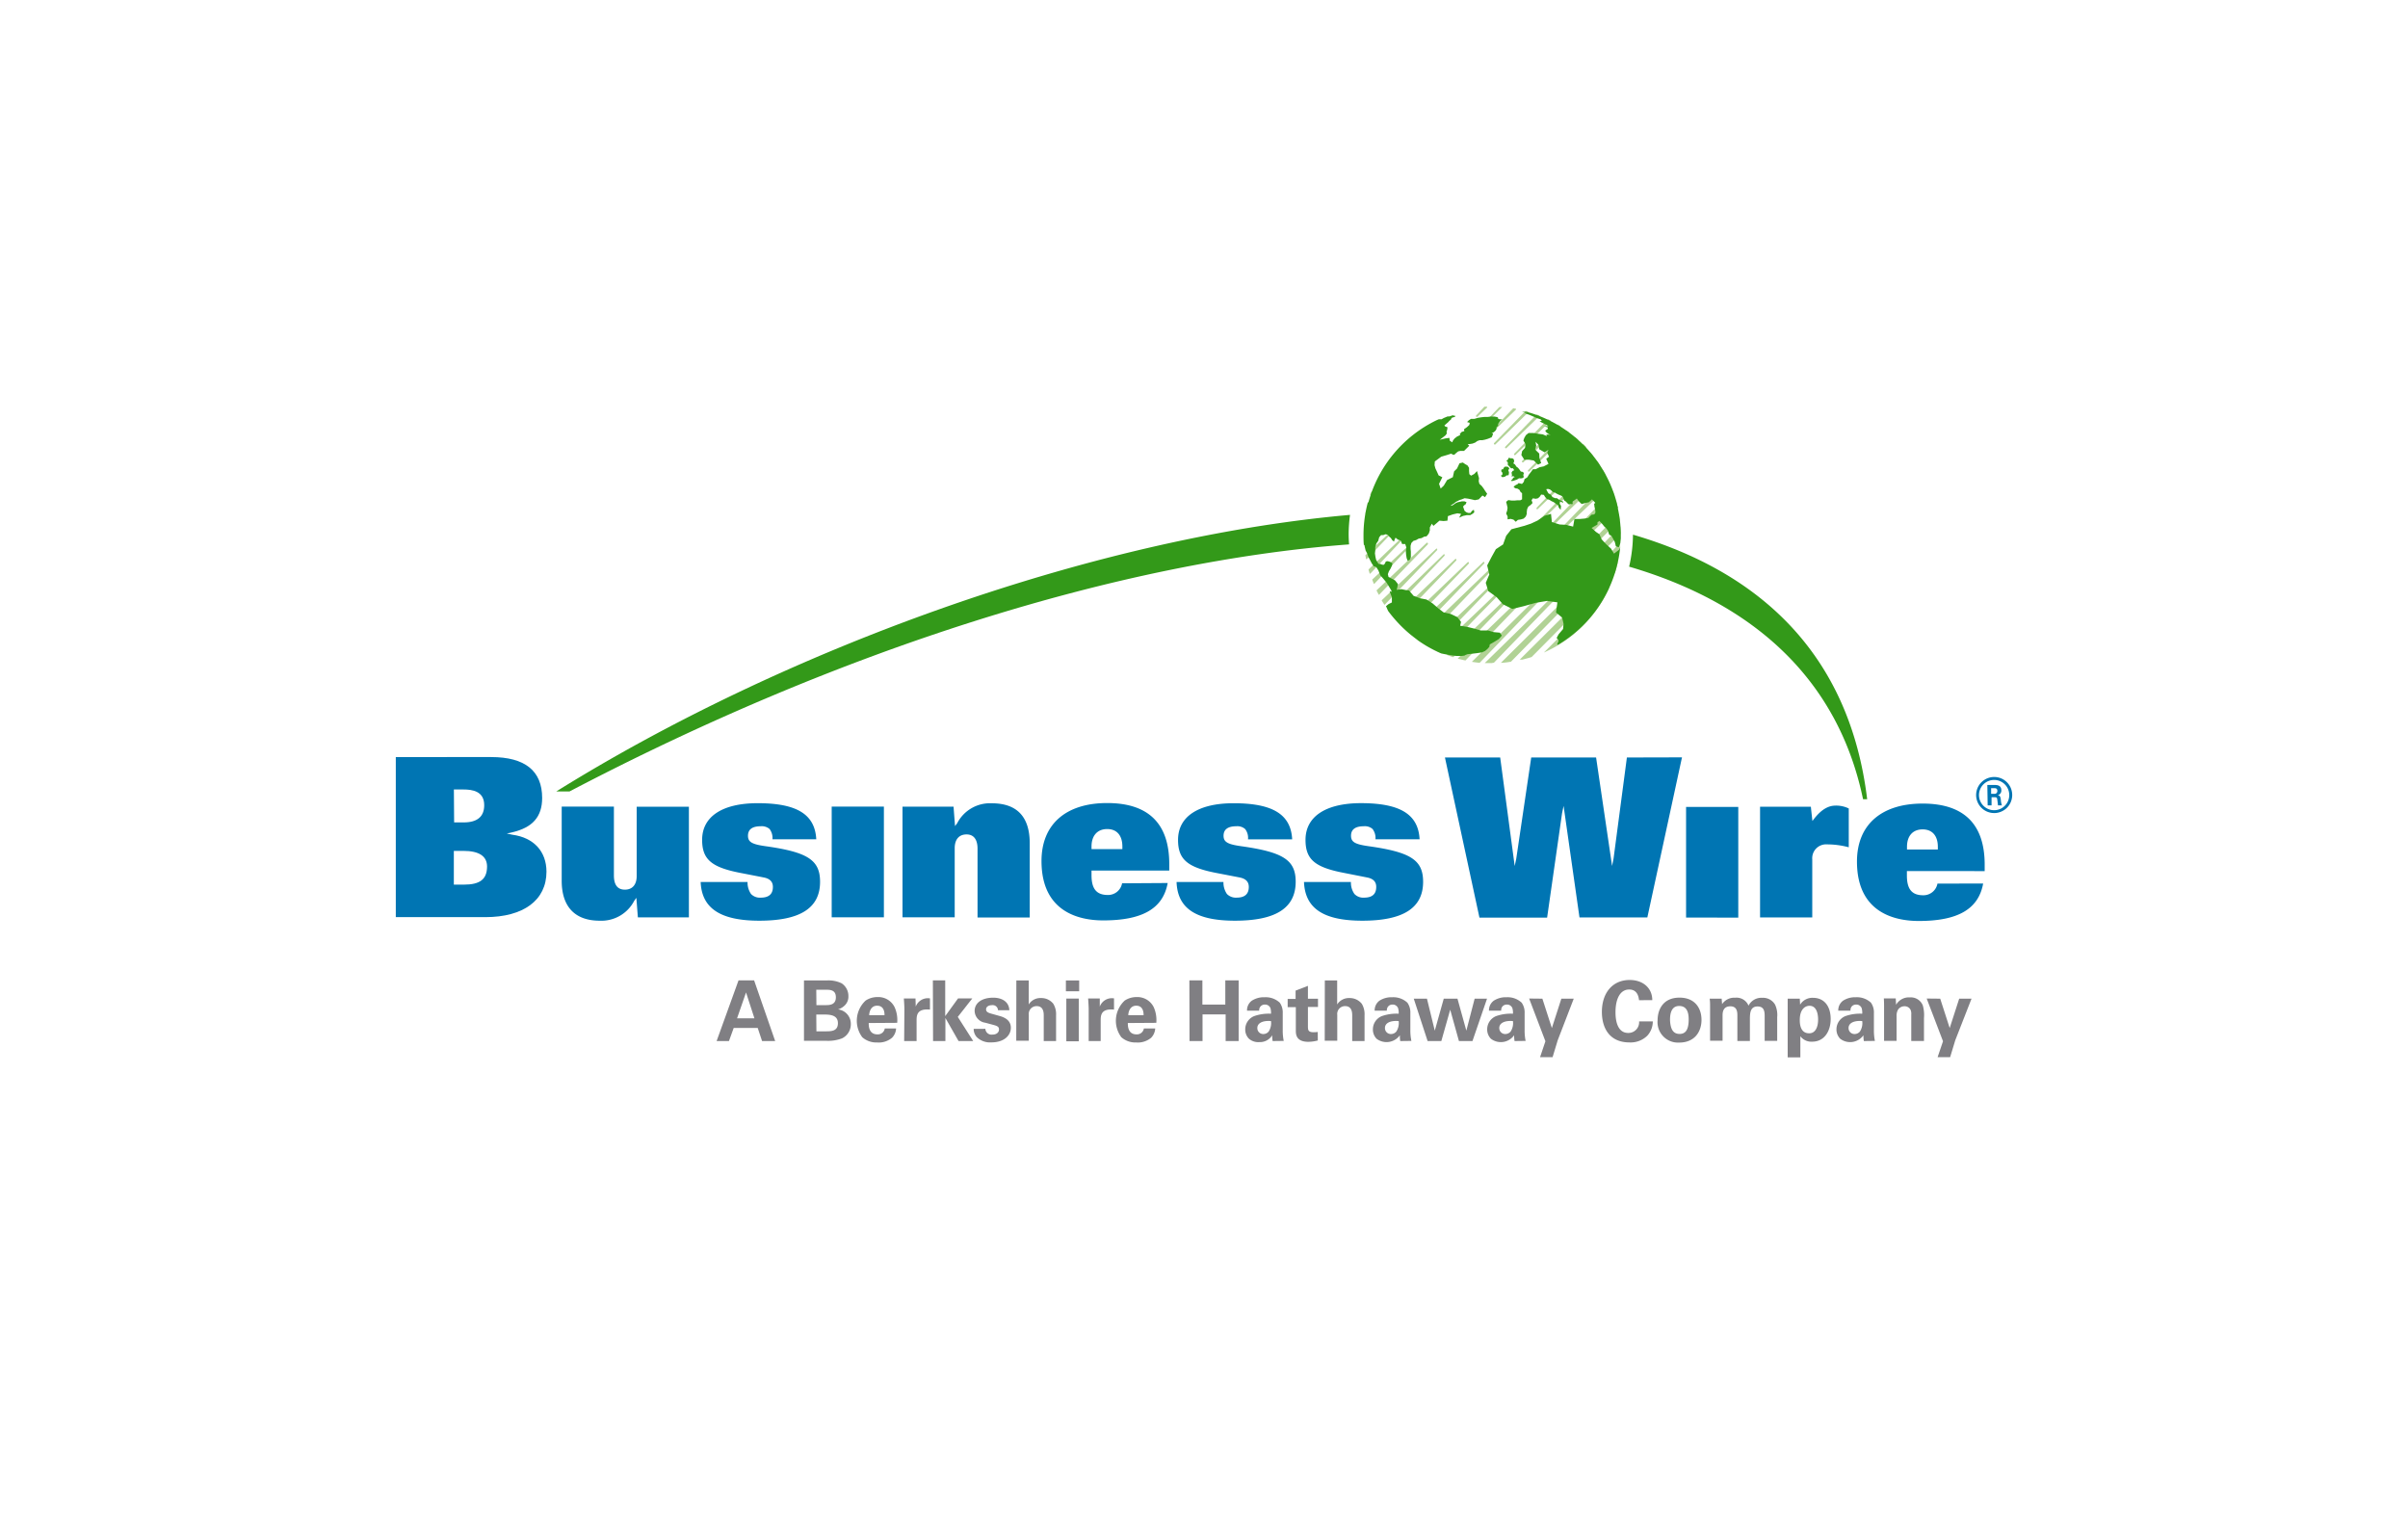<svg id="Layer_1" data-name="Layer 1" xmlns="http://www.w3.org/2000/svg" viewBox="0 0 507.4 320"><defs><style>.cls-1{fill:#0075b3;}.cls-2{fill:#339919;}.cls-3{fill:#b1d295;}.cls-4{fill:#807f83;}</style></defs><title>presspage logos</title><path class="cls-1" d="M108,175.89l-1.21-.26,1.19-.27c4.27-1,6.26-3.29,6.26-7.22,0-5.72-3.62-8.62-10.76-8.62H83.4v33.73h18.85c8.07,0,12.9-3.58,12.9-9.58C115.14,179.4,112.47,176.5,108,175.89Zm-12.36-9.54h2c1.89,0,4.39.35,4.39,3.31,0,2.41-1.46,3.63-4.34,3.63h-2Zm2.11,20.05H95.63v-7.11h2c3.32,0,5,1.11,5,3.31C102.61,185.26,101.16,186.4,97.75,186.4Z"/><path class="cls-1" d="M126.35,194a7.79,7.79,0,0,0,7.29-4.19l.45-.63s.29,3.76.32,4.12h10.75c0-.43,0-22.88,0-23.31h-11c0,.43,0,14.6,0,14.6,0,1.82-.91,2.87-2.49,2.87s-2.31-1.06-2.31-3c0,0,0-14.07,0-14.5h-11c0,.43,0,15.58,0,15.58C118.34,191,121.11,194,126.35,194Z"/><path class="cls-1" d="M160,194c8.62,0,12.8-2.67,12.8-8.19,0-4.58-2.57-6.26-11.5-7.51-2.86-.4-3.69-.89-3.69-2.2s.88-2,2.68-2a2.53,2.53,0,0,1,1.87.58,3.17,3.17,0,0,1,.61,2.17H172c-.27-5.25-4.08-7.61-12.34-7.61-7.44,0-11.71,2.81-11.71,7.72,0,4.08,1.92,5.76,7.91,6.94l4.42.86.65.13c1.3.25,1.93.9,1.93,2,0,1.5-.86,2.25-2.54,2.25a2.58,2.58,0,0,1-2.07-.77,4.25,4.25,0,0,1-.73-2.53h-9.88C147.86,191.36,151.76,194,160,194Z"/><path class="cls-1" d="M186.25,193.28c0-.43,0-22.88,0-23.32h-11c0,.43,0,22.88,0,23.32Z"/><path class="cls-1" d="M203.67,175.82c1.49,0,2.31,1.05,2.31,3,0,0,0,14.08,0,14.51h11V177.7c0-5.6-2.69-8.44-8-8.44a7.78,7.78,0,0,0-7.28,4.19l-.46.62s-.29-3.74-.31-4.1H190.17c0,.44,0,22.89,0,23.32h11c0-.43,0-14.59,0-14.59C201.18,176.86,202.09,175.82,203.67,175.82Z"/><path class="cls-1" d="M236.44,186.12a3,3,0,0,1-3,2.46c-2.38,0-3.44-1.28-3.44-4.15v-1h16.38v-1.38c0-8.52-4.4-12.84-13.08-12.84s-13.84,4.45-13.84,12.22c0,10.88,8.13,12.51,13,12.51,8.3,0,12.61-2.51,13.59-7.88ZM230,178.37c0-2.3,1.24-3.68,3.3-3.68s3.2,1.38,3.2,3.68v.55H230Z"/><path class="cls-1" d="M260.22,194c8.61,0,12.79-2.67,12.8-8.2,0-4.57-2.59-6.25-11.51-7.5-2.86-.4-3.69-.9-3.69-2.2s.88-2,2.69-2a2.49,2.49,0,0,1,1.86.59,3,3,0,0,1,.6,2.17h9.31c-.27-5.25-4.08-7.61-12.34-7.61-7.44,0-11.71,2.81-11.71,7.72,0,4.07,1.92,5.76,7.91,6.94l4.45.86.62.12c1.3.26,1.93.91,1.93,2,0,1.49-.86,2.25-2.54,2.25a2.64,2.64,0,0,1-2.07-.77,4.25,4.25,0,0,1-.73-2.53h-9.88C248.11,191.4,252,194,260.22,194Z"/><path class="cls-1" d="M287.07,194c8.61,0,12.8-2.68,12.8-8.19,0-4.58-2.58-6.26-11.5-7.51-2.86-.4-3.69-.89-3.69-2.2s.88-2,2.69-2a2.45,2.45,0,0,1,1.85.58,3.14,3.14,0,0,1,.61,2.17h9.3c-.27-5.25-4.07-7.61-12.33-7.62-7.44,0-11.71,2.82-11.71,7.73,0,4.08,1.92,5.76,7.92,6.93l5.05,1c1.3.25,1.94.9,1.93,2,0,1.5-.85,2.25-2.54,2.25a2.55,2.55,0,0,1-2.05-.77,4.13,4.13,0,0,1-.74-2.53h-9.89C275,191.41,278.87,194,287.07,194Z"/><path class="cls-1" d="M342.81,159.61,340,180.9l-.31,1.57s-3.31-22.49-3.37-22.86H322.65c-.06.37-3.15,21.3-3.15,21.3l-.33,1.57-3.06-22.87H304.47c.11.53,7.19,33.39,7.27,33.74H326c.06-.37,3.15-22,3.15-22l.32-1.54s3.3,23.13,3.35,23.5h14.3c.07-.34,7.19-33.2,7.3-33.73Z"/><path class="cls-1" d="M366.28,193.35c0-.44,0-22.89,0-23.32h-11c0,.43,0,22.88,0,23.31Z"/><path class="cls-1" d="M385,177.92a17.66,17.66,0,0,1,4.56.61v-8.18a6.07,6.07,0,0,0-2.81-.6c-1.57,0-3.05.92-4.51,2.8l-.34.44s-.29-2.61-.32-3H370.87c0,.44,0,22.88,0,23.32h11c0-.43,0-12.23,0-12.23A2.92,2.92,0,0,1,385,177.92Z"/><path class="cls-1" d="M408.25,186.18a3,3,0,0,1-3,2.46c-2.38,0-3.44-1.28-3.44-4.15v-.94H418.2v-1.38c0-8.52-4.39-12.85-13.07-12.85s-13.84,4.45-13.84,12.22c0,10.89,8.12,12.51,13,12.52,8.3,0,12.61-2.52,13.59-7.89Zm-6.42-7.75c0-2.3,1.23-3.67,3.29-3.67s3.21,1.37,3.21,3.67V179h-6.5Z"/><path class="cls-2" d="M284.47,108.49c-54.85,4.83-119.54,28.56-167.26,58.28H120c57.68-30.23,116.19-48.46,164.27-52.06-.06-.74-.09-1.48-.09-2.23A31,31,0,0,1,284.47,108.49Z"/><path class="cls-2" d="M344.09,112.66a30.55,30.55,0,0,1-.81,6.74c26.1,7.64,44,23.62,49.29,49h.87C389.74,138,371,120.52,344.09,112.66Z"/><path class="cls-3" d="M319.08,95.86a.18.18,0,0,0,.25,0l7.37-7.15a.2.2,0,0,0,.05-.09l-.58-.3-7.1,7.28A.19.19,0,0,0,319.08,95.86Zm1.68,1.53a.2.2,0,0,0,.26,0l7.81-7.51a.1.1,0,0,0,0-.07l-.61-.38-7.48,7.7A.16.16,0,0,0,320.76,97.39ZM322,99.33a.18.18,0,0,0,.25,0l8.46-8.16s0,0,0,0c-.21-.16-.41-.31-.62-.45L322,99.07A.19.19,0,0,0,322,99.33Zm-6.83-9.15a.19.19,0,0,0,.26,0l4-3.87a.19.19,0,0,0,0-.18l-.57-.11-3.74,3.9A.19.19,0,0,0,315.19,90.18Zm-3.84-2.37,2-1.91a.2.2,0,0,0,0-.21l0,0-.55,0-1.74,1.86a.19.19,0,0,0,.27.26ZM323,101.57a.17.17,0,0,0,.26,0l9.27-8.92a0,0,0,0,1,0,0l-.62-.54L323,101.31A.19.19,0,0,0,323,101.57Zm-8.15-7.94a.18.18,0,0,0,.26,0l6.91-6.74a.16.16,0,0,0,0-.15l-.56-.16-6.64,6.79A.17.17,0,0,0,314.88,93.63Zm2.32.78a.19.19,0,0,0,.26,0l6.93-6.72a.2.2,0,0,0,.06-.12l-.61-.24-6.64,6.82A.19.19,0,0,0,317.2,94.41Zm-.62-8.66s0,0,0,0l-.6,0L313.79,88a.18.18,0,0,0,0,.25.2.2,0,0,0,.26,0m9.87,15.39s0,0,0,0l0,0a.17.17,0,0,0,0,.11.18.18,0,0,0,.33.11l.12-.12h0l9.85-9.46a.15.15,0,0,0,0-.11q-.27-.3-.54-.57a.13.13,0,0,0-.12,0L324,103.55ZM288,108.24l3-3.1a.18.18,0,1,0-.26-.26l-2.92,2.79c0,.19-.06.38-.1.56a.08.08,0,0,0,0,0A.17.17,0,0,0,288,108.24Zm1-3.92,1.64-1.71a.18.18,0,1,0-.26-.26l-1.5,1.42-.17.51s0,0,.06.07A.2.2,0,0,0,289,104.32Zm3.1,5.75a.2.2,0,0,0-.27,0l-4.42,4.17c0,.22,0,.45.05.66h0a.18.18,0,0,0,.2,0l4.43-4.54A.19.19,0,0,0,292.09,110.07Zm-4.48,1.76,3.9-4.07a.19.19,0,0,0,0-.26.18.18,0,0,0-.26,0l-3.85,3.68c0,.22,0,.45,0,.68l0,0A.18.18,0,0,0,287.61,111.83Zm7.93,1.52a.18.18,0,0,0-.25,0L288.36,120c.08.29.16.58.25.86a.19.19,0,0,0,.14,0l6.8-7.19A.18.18,0,0,0,295.54,113.35ZM323.78,107h0a.22.22,0,0,0,0,.13.15.15,0,0,0,0,.13.19.19,0,0,0,.26,0h0c.18-.19,7.68-7.4,11.62-11.18,0,0,0,0,0-.05-.18-.23-.36-.47-.55-.69,0,0-.07,0-.09,0L323.78,107Zm-.8,4.25a.19.19,0,0,0,.26,0C324.48,110,336.86,98.07,337,98l.05-.1q-.27-.41-.54-.78a.18.18,0,0,0-.13,0L323,111A.19.19,0,0,0,323,111.22Zm-29.91,1a.18.18,0,0,0-.25,0L287.7,117l.15.79a.16.16,0,0,0,.17,0l5.06-5.29A.2.2,0,0,0,293.07,112.23Zm48.23-2.65c-.05-.46-.12-.91-.2-1.36l-15.88,16.34-15.08,14.87c.52.08,1,.15,1.56.2h.09L328,122.81Zm-13.16,6.48c.29-.39,8.83-8.42,12.09-11.49h0c-.11-.35-.22-.68-.34-1a.22.22,0,0,0-.14-.08.21.21,0,0,0-.16.08c-.23.29-8,8.2-12,12.34-.23.32-5.55,5.58-9.07,9-.3.39-9.08,8.71-13.68,13.06,0,0,0,0,0,0,.46.18.92.34,1.4.49l13.36-13.82Zm.85,2.42,11.87-11.56c-.1-.43-.2-.86-.32-1.28l-9.46,9.66c-.28.38-8.23,8.27-11.28,11.28l-12.64,12.17s0,0,0,0c.53.15,1.08.29,1.63.4l10.43-10.83Zm-3.31-6.19c.29-.36,9-8.67,12.67-12.22-.19-.36-.39-.73-.61-1.08-1.3,1.6-13.2,13.83-13.32,14s-6.8,6.79-10.26,10.2L300.7,136h0c.38.22.76.44,1.15.64l13.62-14.15Zm-2.77,5.82,7.22-7.21,9.1-8.66a.17.17,0,0,0,0-.22l-.36-.65a.18.18,0,0,0-.13-.09.19.19,0,0,0-.16.06l-9.83,10.15c-.29.44-8.06,8.15-13.22,13.24-.28.4-6.65,6.44-12.86,12.28l-.05.07c.41.2.83.39,1.25.57l6.12-6.42C310.27,130.92,318.56,122.51,322.91,118.11Zm2.44,19.35a27.08,27.08,0,0,0,13.81-13.79C335.45,127.41,329.19,133.65,325.35,137.46ZM320.22,139a2.11,2.11,0,0,1,.51,0c.66-.16,1.32-.34,2-.55l17.57-17.73c.24-.78.45-1.58.62-2.39C337.36,122,320.22,139,320.22,139Zm21.26-26.52c0-.53,0-1.06-.06-1.58L327.3,125.4c-.38.62-12.86,12.77-14.45,14.32.48,0,1,0,1.46,0l.49-.09,11.58-12Zm-25.25,27.18h0c.73,0,1.45-.12,2.15-.23,2.78-2.82,21.13-21.52,22.83-23.25.08-.63.14-1.26.18-1.9C338.2,118,316.23,139.69,316.23,139.69Zm.63-22.35a.19.19,0,0,0-.26,0l-18,17.32h0c.36.26.72.51,1.09.75l17.15-17.82A.19.19,0,0,0,316.86,117.34Zm-16-2.91a.19.19,0,0,0-.26,0l-10.55,10c.15.31.31.61.47.91a.2.2,0,0,0,.09,0l10.25-10.61A.21.21,0,0,0,300.83,114.43Zm2,1.24a.18.18,0,0,0-.25,0L291.13,126.5c.19.31.38.62.58.92,0,0,.05,0,.07,0l11-11.46A.19.19,0,0,0,302.79,115.67Zm-6-.51a.17.17,0,0,0-.25,0l-7.47,7c.11.29.22.58.34.87a.26.26,0,0,0,.12,0l7.26-7.59A.18.18,0,0,0,296.79,115.16Zm7.57,1.7a.19.19,0,0,0-.26,0l-11.81,11.42.61.84,0,0,11.42-12A.19.19,0,0,0,304.36,116.86Zm5.08,1.65a.19.19,0,0,0-.26,0l-13.91,13.31h0l.81.77,13.37-13.83A.19.19,0,0,0,309.44,118.51Zm-2.63-.67a.19.19,0,0,0-.26,0l-12.84,12.28c.24.29.48.56.73.84,0,0,0,0,0,0l12.35-12.84A.19.19,0,0,0,306.81,117.84Zm5.9.63a.19.19,0,0,0-.26,0l-15.53,14.86h0c.3.26.62.52.95.77l14.84-15.38A.17.17,0,0,0,312.71,118.47Z"/><polygon class="cls-2" points="316.41 100.16 316.26 100.16 316.37 100.39 316.53 100.53 316.72 100.53 316.9 100.49 317.07 100.44 317.24 100.37 317.38 100.22 317.55 100.15 317.75 100.16 317.89 100.09 317.93 99.84 317.97 99.6 317.92 99.36 317.82 99.11 317.84 98.94 318.04 98.85 317.96 98.61 317.83 98.42 317.67 98.35 317.49 98.34 317.33 98.32 317.16 98.33 317.01 98.39 316.89 98.54 316.79 98.73 316.69 98.91 316.51 98.87 316.38 98.99 316.33 99.22 316.4 99.43 316.56 99.55 316.59 99.79 316.55 100.06 316.41 100.16"/><path class="cls-2" d="M336.63,110l.26-.12.11-.14.33.36.35.38.35.45.38.33.4.53.27.87.46.22.39.69.34.65.22.89.62.2.31-.85.11-1,0-.73a26.66,26.66,0,0,0-.61-5.55h0l0-.14c0-.12,0-.24-.07-.35v0l-.15-.66a27.12,27.12,0,0,0-18.41-19.09l-.72-.17-.52-.1-.34,0,.38.1.52.1.15.08.52.19L322,87l-.83-.14.2.16.15.13.79.28.78.34.85.36.72.24.23.31-.48.06.38.25,1,.5.49.3h-.9l.76.28,0,.3-.31.21-.24.17.32.43.82.48-.89-.11.13.35-.88-.37-1-.13-1-.16h-1l-.56.45-.34.59-.19.55.45.75-.11.8-.6.67-.17.82.62,1,1,0,1,.17.91.87.65-.34-.36-1-.05-1-.86-.84.23-.81-.15-.83.64.67.14.9,1.13.66.82-.55-.27.62.38.85-.59.43.48,1.08-1,.52-.86.18-.86.43-.27,0-.14,0H323l-.38.53-.3.39-.17.22-.31.54-.6.4-.16.58-.38.43-.72-.18-.17.2-.35.18-.25.14-.28.31.37.26.5.09.39.27.18.38.35.31,0,.4,0,.41v.47l-.37.2-.59,0-.59.06-.66,0-.69-.1-.46.37.16.61.14.64-.09.63-.21.57.31.62,0,.62.64-.1.6.16.48.45.46-.4.64-.1.57-.17.44-.43.21-.55,0-.41.07-.58.25-.55.49-.34.41-.42-.21-.6L323,105l.62.1.48-.12.38-.36.26-.41.57.07.29.47.39.41.48.15.48.3.44.2.46.35.44.28.18.53.39.46.07-.84-.27-.43v-.54l.71.31,0-.24-.85-.39-.45-.33-.38,0-.55-.23-.37-.5-.5-.3-.19-.33-.27-.52.36-.07.4.1.25.18.43.39.37.08.34.22.43.22.4.16.37.17.21.26.1.36.15.31.28.17.24.24.23.24.25.18.31-.08.45,0,0-.49.88-.69.4.57.62.59.78-.21.75-.17.65-.6.7.74h0l-.25.19.07.61.14.61.07.59-.15.34-.27.13-.36,0-.33.3-.4.42-.73.11-1,.09h-1.19l-.28,1.61-1.47-.37-1.38-.08L327,110l-.18-1.73-1.37.41-1.46,1-1.39.65-1.38.46-1.75.46-1,.27-1.1,1.38-.65,1.82-1.52,1-.94,1.7-.89,1.72.45,1.9-.75,1.76.52,1.74,1.76,1.27,1.32,1.5,2,1,2.39-.58,2.54-.71,2.38-.4,2.18.3-.28,2.14,1.28,1.07.3,1.31-.1,1.1-.94,1.11-.42.77.27.29.15.25-.07.28-.13.26-.08.19,0,.13.08,0,.09,0,0,.08,0,0-.08,0A27,27,0,0,0,341.43,115l0,.17-.27.67-1.07.82-.61-1.05-1-.9-1-1.07-.47-1.08-.73-.49-.91-.83,1.23-.72Zm4.23-2.89h0Z"/><polygon class="cls-2" points="317.72 97.97 318.06 98.3 318.39 98.68 318.78 98.66 319.08 99.08 318.74 99.22 318.5 99.58 318.6 100.12 318.5 100.41 318.87 100.33 319.19 100.51 318.87 100.65 318.67 101.01 318.34 101.28 318.56 101.36 318.86 101.32 319.12 101.23 319.38 101.14 319.64 101.05 319.87 100.91 320.09 100.77 320.36 100.8 320.62 100.78 320.86 100.72 321.1 100.52 320.99 100.21 321.01 99.99 321.11 99.64 320.8 99.41 320.46 99.36 320.17 98.94 319.87 98.57 319.51 98.31 319.23 97.86 318.88 97.64 319.06 97.23 318.99 96.8 318.82 96.65 318.61 96.55 318.39 96.59 318.22 96.52 317.9 96.47 317.72 96.88 317.41 97.08 317.72 97.4 317.72 97.97"/><path class="cls-2" d="M316.15,88.65l.41-.25-.59-.07-.43-.1.24-.09-.28-.25-.61-.12-.69,0-.72.08-.67,0-.71.08-.72.12-.71.21-.72,0-.45.3-.37.37.56.16-.08.45-.51.47-.62.44.08.38-.58.19-.39.44.11.2L307,92l-.51.4-.34.44-.13.36-.53-.34-.08-.6-.84.12-1.18.28,1.19-.92.29-.41-.06-.37.13-.39.05-.32V90l-.45-.13-.19-.21.41-.37.38-.32.22-.25.28-.25.22-.21-.08-.13.25-.14.7-.2-.18-.06.08-.14-.42,0,0-.12-.8.28-.24,0-.15,0-.8.33-.45.26-.21,0-.37,0-.45.19a27.11,27.11,0,0,0-14.41,17.38l-.09-.11a26.74,26.74,0,0,0-.93,7c0,.69,0,1.38.08,2.06a.94.94,0,0,0,.15-.06l0,.27.21.91.34.65.27.78.35.64.34.66.42.6.51.16.47.74.39,1,.13-1h0l-.13,1,.66.75.67.8.92,1.52.23.42-.05,0-.45-.11.47,1.27,0,1.08-.7.35-.54.43.44,1,0,0a27.5,27.5,0,0,0,2.26,2.69l.11.12a28.29,28.29,0,0,0,2.55,2.34l.13.09c.41.34.85.66,1.28,1a.51.51,0,0,0,.13.09,25.82,25.82,0,0,0,2.94,1.78l.23.12q.75.38,1.53.72h0l.49.11,1,.19.91.15.81.09.48,0h.68l.56-.07.23-.14.44-.16,1-.1,1-.12,1-.15.67-.3.49-.41.41-.46.1-.51.92-.53,1-.61.62-.72-.41-.62-1.3-.12-1.21-.35H312l-1.36-.39-1.43-.35-1.53-.25.18-.82-.78-1-1.37-.66-1.52-.34-1.16-.88-1.15-1-1.3-.83-1.36-.26-1.37-.52-.94-1.12-.56-.06-1.05-.22-1,.15.09-.37.19-.84-.63-.79-.71-.38-.66-.34-.14-.59.22-.6h0l.34-.56.29-.61.12-.51-.51-.32-.49-.14-.39.06-.22.48-.27.25-.36-.07-.35-.15-.35,0-.24-.39-.27-.48-.14-.63-.1-.7.07-.64,0-.69.23-.76.39-.56.21-.76.39-.45.47,0,.46-.18.46.1.34.41.34.29.27.43.38.32.16-.48.17-.35.49.4.61.21.28.73.66,0,.25.76-.12.74.06.76.11.71.22.57.46-.23.21-.54v-.58l0-.57-.06-.58V115l.17-.59.43-.44.56-.17.55-.31.6-.11.58-.31.48-.06.46-.57.23-.68,0-.63.42-.78.33.46.76-.65.52-.45.86.08.82-.08.09-.95,1-.36,1-.24.79.12-.42.8.83-.37.77-.16.74,0,.55-.33.31-.27-.1-.55-.43.29-.28.4-.48,0-.4-.16-.36-.28-.17-.47-.15-.45.28-.29.28-.2.17-.43-.46-.18h-.5l-.48.11-.46.1-.4.19-.37.26-.33.22-.39.08.18-.14.28-.2.27-.16.22-.18.26-.19.3-.15.39-.2.45-.14.64-.25.71.09.72.15.73.17.81-.16.79-.82.54.35.45-.71-.41-.58-.32-.5-.41-.56-.5-.46-.14-.54.06-.66-.22-.76-.2-.73-.58.61-.67.36-.37-.31-.06-.69v-.66l-.34-.51-.46-.25-.51-.35-.7.16-.52,1.1-.62.61-.27,1.22-1.2.6-.7,1.17-.66.63-.34-1,.69-1.39-.78-.39-.35-.78-.33-.7-.18-.67.06-.79,1.35-1,1.1-.32,1-.32.09,0,.06.13.47.13.45-.42.41-.32.46-.1.77,0,1.09-1.08-.32-.36h.4l.61-.1.57-.22.44-.32.51-.18.58,0,.54-.11.51-.15.48-.18.12-.08.16,0,.05-.06.1-.08.17-.37.1-.39h-.32l.49-.28.35-.31.21-.35,0-.38.34-.3,0-.36.22-.32Z"/><path class="cls-1" d="M424,167.52a3.8,3.8,0,1,1-3.79-3.8A3.79,3.79,0,0,1,424,167.52Zm-7,0a3.19,3.19,0,1,0,3.18-3.18A3.19,3.19,0,0,0,417,167.51Zm1.76-2.12h1.47c.5,0,1.48,0,1.48,1.12a1,1,0,0,1-.8,1.05c.58,0,.62.42.7,1a4.19,4.19,0,0,0,.22,1.13H421c0-.2-.16-1.29-.16-1.35-.06-.24-.14-.36-.44-.36h-.75v1.71h-.82Zm.8,1.87h.67a.58.58,0,0,0,.64-.61c0-.58-.4-.58-.62-.58h-.69Z"/><path class="cls-4" d="M158.9,206.57l4.44,12.79h-2.76l-.92-2.76H154.6l-1,2.76H151l4.62-12.79Zm.07,8-1.77-5.45-1.89,5.45Z"/><path class="cls-4" d="M169.41,206.59h4.78a6.36,6.36,0,0,1,3.15.6,3.19,3.19,0,0,1,1.43,2.72,2.55,2.55,0,0,1-.74,1.91,3.39,3.39,0,0,1-1.45.87v0a3.05,3.05,0,0,1,2.7,3.11,3.28,3.28,0,0,1-1.87,3,8.26,8.26,0,0,1-3.22.51h-4.78Zm2.62,5.2h1.91c.78,0,2.19,0,2.19-1.65s-1.34-1.59-2.24-1.59H172Zm0,5.52h1.86c1.25,0,2.67,0,2.67-1.72s-1.65-1.82-3-1.82H172Z"/><path class="cls-4" d="M183.05,215.56c0,.58,0,2.39,1.83,2.39a1.46,1.46,0,0,0,1.55-1.24h2.39a3,3,0,0,1-.85,1.95,4.33,4.33,0,0,1-3.13,1,4.46,4.46,0,0,1-3.15-1.11,5.8,5.8,0,0,1,.71-7.72,4.48,4.48,0,0,1,2.51-.74,3.82,3.82,0,0,1,3.61,2.16,6.59,6.59,0,0,1,.53,3.27Zm3.33-1.65c0-.4,0-2-1.56-2-1.15,0-1.62,1-1.68,2Z"/><path class="cls-4" d="M190.57,212.62c0-.42-.07-1.72-.12-2.23h2.46l.05,1.72a2.71,2.71,0,0,1,3-1.74v2.36c-2.66-.25-2.82,1.11-2.82,2.23v4.4h-2.62Z"/><path class="cls-4" d="M196.57,206.57h2.6v7.54l2.71-3.74h3l-3.06,3.9,3.25,5.09h-3.09l-2.77-4.86v4.86h-2.6Z"/><path class="cls-4" d="M207.63,216.78a1.3,1.3,0,0,0,1.49,1.22c.94,0,1.38-.53,1.38-1.06s-.21-.73-1.24-1l-1.63-.44a2.58,2.58,0,0,1-2.26-2.48c0-1.73,1.59-2.8,3.91-2.8,1.84,0,3.33.85,3.4,2.64h-2.39a1.11,1.11,0,0,0-1.28-1.06c-.7,0-1.23.34-1.23.88s.44.73,1.22.94l1.61.45c1.62.44,2.39,1.27,2.39,2.49,0,1.54-1.33,3.08-4.11,3.08a4,4,0,0,1-3.06-1.1,2.55,2.55,0,0,1-.66-1.75Z"/><path class="cls-4" d="M214.16,206.59h2.61v5.06a2.86,2.86,0,0,1,2.58-1.35,3.2,3.2,0,0,1,2.6,1.21,4.23,4.23,0,0,1,.58,2.42v5.43h-2.6V214c0-.51,0-2-1.47-2a1.64,1.64,0,0,0-1.68,1.83l0,5.46h-2.64Z"/><path class="cls-4" d="M224.6,206.59h2.8v2.28h-2.8Zm.09,3.82h2.62v9h-2.62Z"/><path class="cls-4" d="M229.4,212.62c0-.42-.07-1.72-.12-2.23h2.46l0,1.72a2.7,2.7,0,0,1,3-1.74v2.36c-2.65-.25-2.81,1.11-2.81,2.23v4.4H229.4Z"/><path class="cls-4" d="M237.65,215.56c0,.58,0,2.39,1.82,2.39a1.47,1.47,0,0,0,1.56-1.24h2.39a3.06,3.06,0,0,1-.85,1.95,4.37,4.37,0,0,1-3.14,1,4.46,4.46,0,0,1-3.15-1.11,5.8,5.8,0,0,1,.71-7.72,4.49,4.49,0,0,1,2.52-.74,3.84,3.84,0,0,1,3.61,2.16,6.7,6.7,0,0,1,.53,3.27Zm3.32-1.65c0-.4,0-2-1.55-2-1.15,0-1.63,1-1.68,2Z"/><path class="cls-4" d="M250.62,206.57h2.74v5.11h4.83v-5.11H261v12.79h-2.74v-5.61h-4.87v5.61h-2.74Z"/><path class="cls-4" d="M268.16,219.36a7,7,0,0,1-.09-1.22,3,3,0,0,1-2.68,1.44,3,3,0,0,1-2.22-.71,2.74,2.74,0,0,1-.78-2,3,3,0,0,1,1.89-2.77,9.26,9.26,0,0,1,3.54-.5,3.62,3.62,0,0,0-.12-1.18,1.21,1.21,0,0,0-1.17-.75,1.19,1.19,0,0,0-1,.5,1.3,1.3,0,0,0-.2.79h-2.56a2.49,2.49,0,0,1,1-2.1,4.65,4.65,0,0,1,2.71-.73,4.33,4.33,0,0,1,3.19,1.15,3.56,3.56,0,0,1,.62,2.2l0,3.59a10.69,10.69,0,0,0,.21,2.26Zm-3.22-2.76a1.23,1.23,0,0,0,1.27,1.28,1.44,1.44,0,0,0,1.11-.52,3.26,3.26,0,0,0,.5-2.21C266.14,215,264.94,215.54,264.94,216.6Z"/><path class="cls-4" d="M277.68,219.24a8.09,8.09,0,0,1-2,.28c-2.63,0-2.63-1.66-2.63-2.4v-4.91h-1.72v-1.73H273v-1.75l2.6-1v2.71h2.12v1.73h-2.12v4c0,.81,0,1.33,1.18,1.33a5.93,5.93,0,0,0,.89-.06Z"/><path class="cls-4" d="M279.16,206.59h2.6v5.06a2.9,2.9,0,0,1,2.59-1.35,3.22,3.22,0,0,1,2.6,1.21,4.23,4.23,0,0,1,.58,2.42v5.43h-2.6V214c0-.51,0-2-1.47-2a1.64,1.64,0,0,0-1.68,1.83l0,5.46h-2.64Z"/><path class="cls-4" d="M295.05,219.36a7.8,7.8,0,0,1-.08-1.22,3.46,3.46,0,0,1-4.91.73,2.77,2.77,0,0,1-.77-2,3,3,0,0,1,1.89-2.77,9.26,9.26,0,0,1,3.54-.5,3.32,3.32,0,0,0-.13-1.18,1.21,1.21,0,0,0-1.16-.75,1.17,1.17,0,0,0-1,.5,1.3,1.3,0,0,0-.2.79h-2.57a2.53,2.53,0,0,1,1-2.1,4.65,4.65,0,0,1,2.71-.73,4.34,4.34,0,0,1,3.19,1.15,3.56,3.56,0,0,1,.62,2.2v3.59a10.69,10.69,0,0,0,.22,2.26Zm-3.22-2.76a1.24,1.24,0,0,0,1.28,1.28,1.45,1.45,0,0,0,1.11-.52,3.26,3.26,0,0,0,.5-2.21C293,215,291.83,215.54,291.83,216.6Z"/><path class="cls-4" d="M300.68,210.43l1.65,6.74,1.89-6.74h2.89l1.87,6.74,1.75-6.74h2.61l-3.07,8.93h-2.85l-1.84-6.61-1.87,6.61h-2.89l-2.92-8.93Z"/><path class="cls-4" d="M319.14,219.36a7,7,0,0,1-.09-1.22,3.44,3.44,0,0,1-4.9.73,2.78,2.78,0,0,1-.78-2,3,3,0,0,1,1.89-2.77,9.28,9.28,0,0,1,3.54-.5,3.37,3.37,0,0,0-.12-1.18,1.21,1.21,0,0,0-1.17-.75,1.19,1.19,0,0,0-1,.5,1.36,1.36,0,0,0-.19.79h-2.57a2.5,2.5,0,0,1,1-2.1,4.63,4.63,0,0,1,2.71-.73,4.31,4.31,0,0,1,3.18,1.15,3.56,3.56,0,0,1,.62,2.2l0,3.59a10.69,10.69,0,0,0,.21,2.26Zm-3.22-2.76a1.24,1.24,0,0,0,1.27,1.28,1.48,1.48,0,0,0,1.12-.52,3.26,3.26,0,0,0,.49-2.21C317.12,215,315.92,215.54,315.92,216.6Z"/><path class="cls-4" d="M325,210.43l2,6.19,2-6.19h2.61l-3.38,8.77-1.08,3.56h-2.64l1.13-3.36-3.43-9Z"/><path class="cls-4" d="M345.37,210.75c-.06-.45-.22-2.25-2.07-2.25-2,0-2.89,2.12-2.89,4.76,0,.76,0,4.39,2.67,4.39a2.25,2.25,0,0,0,2.3-2.43h2.89a4.44,4.44,0,0,1-1.15,3,5,5,0,0,1-3.74,1.43c-4.4,0-5.84-3.25-5.84-6.42,0-4.05,2.27-6.74,5.86-6.74,2.8,0,4.76,1.7,4.76,4.25Z"/><path class="cls-4" d="M353.9,210.21c3.23,0,4.63,2.2,4.63,4.69s-1.45,4.78-4.69,4.78a4.31,4.31,0,0,1-4.56-4.7C349.28,212.82,350.37,210.21,353.9,210.21Zm0,7.65c1.15,0,1.93-.69,1.93-3.06,0-1.19-.23-2.83-2-2.83-1.92,0-1.93,2.21-1.93,3C352,217,352.64,217.86,353.93,217.86Z"/><path class="cls-4" d="M360.34,212.11c0-.57,0-1.12-.09-1.68h2.53l.09,1.15a3.07,3.07,0,0,1,2.76-1.35,2.72,2.72,0,0,1,2.81,1.68,3,3,0,0,1,2.87-1.66,2.93,2.93,0,0,1,2.72,1.43,5.14,5.14,0,0,1,.45,2.64v5h-2.64v-5.25c0-1-.14-2-1.5-2-1.58,0-1.61,1.47-1.61,2.8v4.47h-2.64v-5.3c0-.69,0-2-1.47-2-1.65,0-1.65,1.42-1.65,2v5.25h-2.63Z"/><path class="cls-4" d="M379.24,210.43l.07,1.27a3,3,0,0,1,2.72-1.45c2.32,0,3.72,1.73,3.72,4.46,0,2.53-1.31,4.78-3.89,4.78a2.88,2.88,0,0,1-2.5-1.15v4.46h-2.67V210.43Zm3.86,4.39c0-1.07-.27-2.89-1.81-2.89-.85,0-2.05.64-2.05,3,0,.53,0,2.79,1.94,2.79C382.42,217.77,383.1,216.59,383.1,214.82Z"/><path class="cls-4" d="M392.74,219.36a7,7,0,0,1-.09-1.22,3.44,3.44,0,0,1-4.9.73,2.78,2.78,0,0,1-.78-2,3,3,0,0,1,1.89-2.77,9.28,9.28,0,0,1,3.54-.5,3.62,3.62,0,0,0-.12-1.18,1.21,1.21,0,0,0-1.17-.75,1.19,1.19,0,0,0-1,.5,1.36,1.36,0,0,0-.19.79h-2.57a2.5,2.5,0,0,1,1-2.1,4.63,4.63,0,0,1,2.71-.73,4.31,4.31,0,0,1,3.18,1.15,3.56,3.56,0,0,1,.62,2.2l0,3.59a10.69,10.69,0,0,0,.21,2.26Zm-3.22-2.76a1.24,1.24,0,0,0,1.27,1.28,1.48,1.48,0,0,0,1.12-.52,3.26,3.26,0,0,0,.49-2.21C390.72,215,389.52,215.54,389.52,216.6Z"/><path class="cls-4" d="M397,212s0-1-.05-1.63h2.51l.07,1.35a3.1,3.1,0,0,1,2.9-1.56,2.73,2.73,0,0,1,2.73,1.68,7.5,7.5,0,0,1,.25,2.67v4.83h-2.68v-5.55a2.2,2.2,0,0,0-.14-1,1.37,1.37,0,0,0-1.27-.76,1.63,1.63,0,0,0-1.36.69,2.47,2.47,0,0,0-.32,1.37v5.23H397Z"/><path class="cls-4" d="M408.83,210.43l2,6.19,2-6.19h2.6L412,219.2l-1.08,3.56h-2.64l1.14-3.36-3.44-9Z"/></svg>